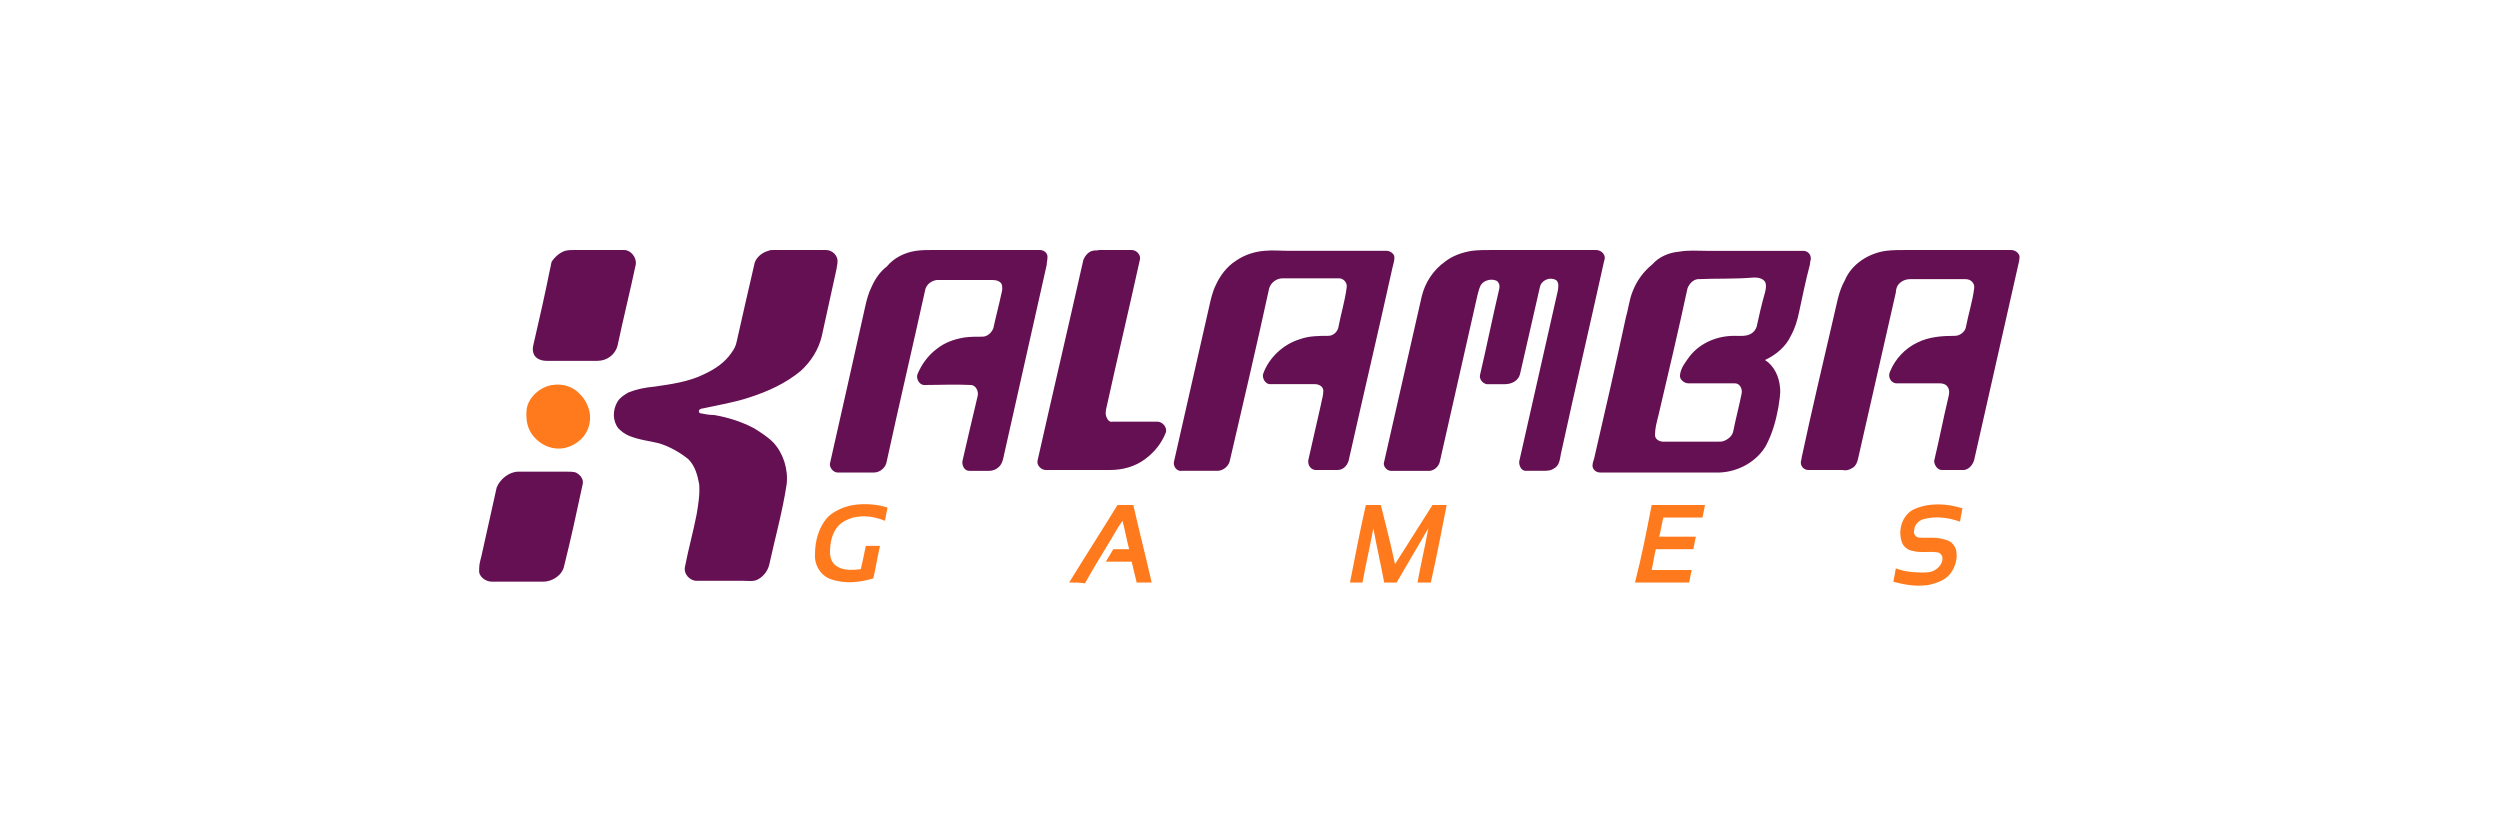<?xml version="1.0" encoding="utf-8"?>
<!-- Generator: Adobe Illustrator 27.0.0, SVG Export Plug-In . SVG Version: 6.00 Build 0)  -->
<svg version="1.1" id="Layer_1" xmlns="http://www.w3.org/2000/svg" xmlns:xlink="http://www.w3.org/1999/xlink" x="0px" y="0px"
	 viewBox="0 0 300 100" style="enable-background:new 0 0 300 100;" xml:space="preserve">
<style type="text/css">
	.st0{fill:#661054;}
	.st1{fill:#FE7A1C;}
</style>
<g>
	<path class="st0" d="M62.2,56.6c1.9,0,3.9,0,5.8,0c0.4,0,0.8,0,1.1,0.1c0.6,0.3,1,0.9,0.8,1.5c-0.7,3.3-1.4,6.5-2.2,9.7
		c-0.2,1.1-1.4,1.9-2.5,1.9c-2.1,0-4.1,0-6.2,0c-0.7,0-1.6-0.6-1.5-1.4v-0.2c0-0.6,0.2-1.1,0.3-1.6c0.6-2.7,1.2-5.4,1.8-8.1
		C60,57.5,61.1,56.6,62.2,56.6 M226.3,30.1c0.8-0.1,1.6-0.1,2.5-0.1c4.2,0,8.3,0,12.5,0c0.4,0,0.8,0.2,1,0.6c0.1,0.2,0,0.5,0,0.7
		c-1.8,8-3.6,15.9-5.4,23.9c-0.2,0.7-0.8,1.3-1.5,1.2c-0.8,0-1.6,0-2.4,0c-0.5,0-0.9-0.6-0.9-1.1c0.6-2.5,1.1-5.1,1.7-7.6
		c0.1-0.4,0.2-0.9-0.1-1.3c-0.2-0.3-0.6-0.4-0.9-0.4c-1.7,0-3.5,0-5.2,0c-0.7,0-1.1-0.8-0.8-1.4c0.6-1.5,1.8-2.8,3.3-3.5
		c1.4-0.7,3-0.8,4.5-0.8c0.6,0,1.2-0.5,1.3-1c0.3-1.6,0.8-3.1,1-4.7c0.1-0.6-0.4-1.1-1-1.1c-2.2,0-4.5,0-6.7,0
		c-0.6,0-1.2,0.3-1.5,0.8c-0.1,0.2-0.2,0.5-0.2,0.8c-1.5,6.6-3,13.2-4.5,19.8c-0.1,0.5-0.3,1.1-0.8,1.3c-0.3,0.2-0.7,0.3-1.1,0.2
		c-1.4,0-2.7,0-4.1,0c-0.5,0-0.9-0.4-0.9-0.9c0-0.2,0.1-0.4,0.1-0.6c1.2-5.6,2.5-11.1,3.8-16.7c0.4-1.6,0.6-3.2,1.4-4.6
		C222.2,31.7,224.2,30.4,226.3,30.1 M203.7,33.5c-0.6,0.1-1,0.6-1.2,1.1c-1.1,5.1-2.3,10.2-3.5,15.3c-0.2,0.8-0.4,1.5-0.4,2.3
		c0,0.5,0.5,0.8,1,0.8c2.2,0,4.3,0,6.5,0c0.3,0,0.6,0,0.8-0.1c0.5-0.2,1-0.6,1.1-1.2c0.3-1.5,0.7-3,1-4.5c0.1-0.5-0.2-1.2-0.8-1.2
		c-1.9,0-3.7,0-5.6,0c-0.5,0-1.1-0.5-1-1c0.1-0.9,0.7-1.6,1.2-2.3c1.3-1.6,3.3-2.4,5.3-2.4c0.7,0,1.5,0.1,2.1-0.3
		c0.3-0.2,0.5-0.5,0.6-0.8c0.3-1.4,0.6-2.7,1-4.1c0.1-0.4,0.2-0.9,0-1.3c-0.3-0.4-0.8-0.5-1.3-0.5C208.2,33.5,205.9,33.4,203.7,33.5
		 M201.5,30.2c1.1-0.2,2.2-0.1,3.3-0.1c3.9,0,7.8,0,11.6,0c0.5,0,0.9,0.4,0.9,0.9c0,0.2-0.1,0.4-0.1,0.7c-0.5,1.9-0.9,3.8-1.3,5.7
		c-0.2,1-0.5,2-1,2.9c-0.6,1.3-1.8,2.3-3.1,2.9c1.1,0.7,1.7,2,1.8,3.3c0.1,0.8-0.1,1.6-0.2,2.4c-0.3,1.6-0.7,3.1-1.5,4.6
		c-1.1,1.9-3.3,3.1-5.5,3.2c-4.8,0-9.6,0-14.4,0c-0.5,0-0.9-0.4-0.9-0.8c0-0.3,0.1-0.6,0.2-0.9c1.3-5.6,2.6-11.3,3.8-16.9
		c0.3-1,0.4-2.1,0.8-3.1c0.5-1.3,1.3-2.4,2.4-3.3C199.1,30.8,200.3,30.3,201.5,30.2 M176.6,30.1c0.8-0.1,1.6-0.1,2.5-0.1
		c4.1,0,8.3,0,12.4,0c0.4,0,0.8,0.2,1,0.6c0.1,0.2,0.1,0.5,0,0.7c-1.7,7.7-3.5,15.4-5.2,23.2c-0.1,0.6-0.2,1.4-0.8,1.7
		c-0.4,0.3-0.9,0.3-1.4,0.3c-0.7,0-1.4,0-2.1,0c-0.5-0.1-0.7-0.6-0.7-1.1c1.5-6.6,3-13.3,4.5-19.9c0.1-0.4,0.2-0.8,0.2-1.3
		c0-0.2-0.1-0.5-0.3-0.6c-0.7-0.4-1.7,0-1.9,0.8c-0.8,3.5-1.6,7-2.4,10.5c-0.2,0.8-1,1.2-1.8,1.2c-0.7,0-1.4,0-2.2,0
		c-0.5-0.1-0.9-0.6-0.8-1.1c0.8-3.4,1.5-6.9,2.3-10.3c0.1-0.4,0-0.8-0.3-1c-0.6-0.3-1.5-0.1-1.9,0.5c-0.2,0.4-0.3,0.8-0.4,1.2
		c-1.5,6.6-3,13.3-4.5,19.9c-0.1,0.7-0.8,1.3-1.5,1.2c-1.5,0-2.9,0-4.4,0c-0.5,0-1-0.6-0.8-1.1c1.5-6.6,3-13.2,4.5-19.8
		c0.4-1.7,1.4-3.2,2.8-4.2C174.3,30.7,175.4,30.3,176.6,30.1 M151.7,30.1c1-0.1,2,0,3.1,0c3.9,0,7.7,0,11.6,0c0.4,0,0.8,0.3,0.9,0.6
		c0.1,0.5-0.1,0.9-0.2,1.4c-1.7,7.7-3.5,15.3-5.2,22.9c-0.1,0.7-0.6,1.4-1.4,1.4c-0.9,0-1.7,0-2.6,0c-0.6,0-1-0.6-0.9-1.2
		c0.5-2.2,1-4.4,1.5-6.6c0.1-0.6,0.3-1.1,0.3-1.7c0-0.5-0.5-0.8-1-0.8c-1.8,0-3.6,0-5.4,0c-0.6,0-1-0.8-0.8-1.3
		c0.7-1.9,2.4-3.5,4.4-4.1c1.1-0.4,2.3-0.4,3.4-0.4c0.6,0,1.1-0.5,1.2-1c0.3-1.6,0.8-3.2,1-4.8c0.1-0.6-0.4-1.1-0.9-1.1
		c-2.3,0-4.6,0-6.8,0c-0.7,0-1.4,0.5-1.6,1.2c-1.5,6.9-3.1,13.7-4.7,20.6c-0.1,0.7-0.8,1.3-1.5,1.3c-1.4,0-2.9,0-4.3,0
		c-0.6,0.1-1.1-0.6-0.9-1.2c1.4-6.2,2.8-12.3,4.2-18.5c0.2-0.9,0.4-1.8,0.8-2.6c0.5-1.1,1.3-2.2,2.4-2.9
		C149.3,30.6,150.5,30.2,151.7,30.1 M131.1,30.1c0.3-0.1,0.5,0,0.8-0.1c1.3,0,2.6,0,3.9,0c0.6,0,1.1,0.6,1,1.1
		c-1.3,5.9-2.7,11.8-4,17.7c-0.1,0.4-0.2,0.9,0,1.3c0.1,0.3,0.4,0.6,0.7,0.5c1.8,0,3.6,0,5.4,0c0.6,0,1.2,0.7,1,1.3
		c-0.5,1.3-1.4,2.4-2.5,3.2c-1.2,0.9-2.7,1.3-4.2,1.3c-2.6,0-5.2,0-7.7,0c-0.6,0-1.1-0.6-1-1.1c1.8-8,3.7-16.1,5.5-24.1
		C130.2,30.7,130.6,30.2,131.1,30.1 M109.9,30.1c0.7-0.1,1.4-0.1,2-0.1c4.3,0,8.6,0,12.9,0c0.4,0,0.9,0.3,0.9,0.8
		c0,0.4-0.1,0.7-0.1,1c-1.7,7.6-3.4,15.1-5.1,22.7c-0.1,0.5-0.2,1.1-0.6,1.5c-0.3,0.3-0.7,0.5-1.2,0.5c-0.8,0-1.6,0-2.4,0
		c-0.6,0-0.9-0.7-0.8-1.2c0.6-2.6,1.2-5.2,1.8-7.7c0.2-0.6-0.2-1.4-0.8-1.4c-1.9-0.1-3.7,0-5.6,0c-0.6,0-1-0.8-0.8-1.3
		c0.5-1.2,1.3-2.3,2.4-3.1c0.9-0.7,2-1.1,3.2-1.3c0.7-0.1,1.5-0.1,2.2-0.1c0.6,0,1.1-0.5,1.3-1c0.3-1.4,0.7-2.9,1-4.3
		c0.1-0.3,0.1-0.7,0-1c-0.2-0.4-0.7-0.5-1.1-0.5c-2.2,0-4.5,0-6.7,0c-0.7,0.1-1.3,0.6-1.4,1.3c-1.5,6.8-3.1,13.6-4.6,20.5
		c-0.1,0.7-0.8,1.3-1.5,1.3c-1.5,0-2.9,0-4.4,0c-0.5,0-1-0.6-0.9-1.1c1.4-6.2,2.8-12.4,4.2-18.7c0.2-0.9,0.4-1.7,0.8-2.5
		c0.4-0.9,1-1.8,1.8-2.4C107.3,30.9,108.6,30.3,109.9,30.1 M92.2,30.1c0.2-0.1,0.4-0.1,0.6-0.1c2.1,0,4.2,0,6.3,0
		c0.8,0,1.5,0.7,1.4,1.5c0,0.2-0.1,0.5-0.1,0.7c-0.6,2.7-1.2,5.5-1.8,8.2c-0.4,1.6-1.3,3-2.5,4.1c-1.8,1.5-4,2.5-6.2,3.2
		c-1.8,0.6-3.7,0.9-5.5,1.3c-0.2,0-0.4,0.1-0.5,0.2c-0.1,0.2,0,0.4,0.2,0.4c0.5,0.1,1,0.2,1.6,0.2c1.7,0.3,3.3,0.8,4.8,1.6
		c0.8,0.5,1.6,1,2.3,1.7c1.2,1.3,1.8,3.2,1.6,5c-0.5,3.3-1.4,6.5-2.1,9.7c-0.2,0.8-0.8,1.5-1.5,1.8c-0.5,0.2-1,0.1-1.5,0.1
		c-1.9,0-3.8,0-5.7,0c-0.8,0-1.6-0.8-1.4-1.7c0.4-2.1,1-4.2,1.4-6.3c0.2-1.2,0.4-2.4,0.3-3.6c-0.2-1.1-0.5-2.2-1.3-3
		c-1-0.8-2.2-1.5-3.5-1.9c-1.2-0.3-2.4-0.4-3.6-0.9c-0.5-0.2-0.9-0.5-1.3-0.9c-0.7-0.9-0.7-2.2-0.1-3.2c0.3-0.5,0.8-0.8,1.3-1.1
		c1-0.4,2-0.6,3.1-0.7c2.1-0.3,4.2-0.6,6-1.5c1.3-0.6,2.5-1.4,3.3-2.6c0.3-0.4,0.5-0.8,0.6-1.3c0.7-3.1,1.4-6.2,2.1-9.2
		C90.6,31,91.4,30.3,92.2,30.1 M67.8,30.1C68.2,30,68.6,30,69,30c2,0,3.9,0,5.9,0c0.8,0,1.5,0.9,1.4,1.7c-0.7,3.3-1.5,6.5-2.2,9.8
		c-0.3,1.1-1.3,1.8-2.4,1.8c-2,0-4,0-6.1,0c-0.6,0-1.2-0.2-1.5-0.7c-0.2-0.4-0.2-0.8-0.1-1.2c0.7-3,1.4-6.1,2-9.1
		c0.1-0.3,0.1-0.6,0.2-0.9C66.6,30.8,67.2,30.3,67.8,30.1"/>
	<path class="st1" d="M198.2,60.6c2.1,0,4.3,0,6.4,0c-0.1,0.5-0.2,1-0.3,1.5c-1.6,0-3.1,0-4.7,0c-0.2,0.8-0.3,1.6-0.5,2.3
		c1.5,0,3,0,4.4,0c-0.1,0.5-0.2,1-0.3,1.5c-1.5,0-3,0-4.5,0c-0.2,0.8-0.3,1.6-0.5,2.5c1.6,0,3.2,0,4.8,0c-0.1,0.5-0.2,1-0.3,1.5
		c-2.2,0-4.3,0-6.5,0C197,66.8,197.6,63.7,198.2,60.6 M162,69.9c0.6-3.1,1.2-6.2,1.9-9.3c0.6,0,1.2,0,1.8,0c0.6,2.4,1.2,4.7,1.7,7.1
		c1.5-2.4,3-4.7,4.5-7.1c0.6,0,1.2,0,1.7,0c-0.6,3.1-1.2,6.2-1.9,9.3c-0.5,0-1.1,0-1.6,0c0.4-2.2,0.9-4.3,1.3-6.5
		c-1.3,2.2-2.5,4.3-3.8,6.5c-0.5,0-1,0-1.5,0c-0.4-2.2-0.9-4.3-1.3-6.5c-0.4,2.2-0.9,4.3-1.3,6.5C163.1,69.9,162.5,69.9,162,69.9
		 M128.3,69.9c1.9-3.1,3.9-6.2,5.8-9.3c0.6,0,1.2,0,1.9,0c0.7,3.1,1.5,6.2,2.2,9.3c-0.6,0-1.2,0-1.8,0c-0.2-0.8-0.4-1.7-0.6-2.5
		c-1,0-2.1,0-3.1,0c0.3-0.5,0.6-1,0.9-1.5c0.6,0,1.3,0,1.9,0c-0.3-1.1-0.5-2.3-0.8-3.4c-0.5,0.7-0.9,1.4-1.3,2.1
		c-1.1,1.8-2.2,3.6-3.2,5.4C129.5,69.9,128.9,69.9,128.3,69.9 M229.7,61.1c1.8-0.8,3.9-0.7,5.8-0.1c-0.1,0.5-0.2,1-0.3,1.6
		c-1.4-0.5-2.9-0.7-4.4-0.3c-0.6,0.2-1.1,0.7-1.1,1.4c-0.1,0.3,0.1,0.7,0.5,0.8c1,0.1,2-0.1,3,0.2c0.5,0.1,1,0.3,1.3,0.8
		c0.3,0.4,0.3,0.9,0.3,1.4c-0.1,0.8-0.4,1.6-1,2.2c-0.6,0.6-1.5,0.9-2.4,1.1c-1.4,0.2-2.8,0-4.2-0.4c0.1-0.5,0.2-1,0.3-1.6
		c1,0.4,2.1,0.5,3.2,0.5c0.5,0,1,0,1.5-0.3c0.5-0.3,0.9-0.8,0.9-1.4c0-0.3-0.2-0.6-0.5-0.7c-1-0.2-2.1,0.1-3.1-0.2
		c-0.6-0.1-1.1-0.5-1.3-1.1C227.7,63.4,228.4,61.7,229.7,61.1 M102.4,60.6c1.4-0.2,2.8-0.1,4.1,0.3c-0.1,0.5-0.2,1-0.3,1.6
		c-1.2-0.5-2.5-0.7-3.8-0.4c-0.7,0.2-1.3,0.5-1.8,1c-0.8,0.9-1,2.1-1,3.2c0,0.7,0.3,1.4,0.9,1.7c0.8,0.5,1.9,0.4,2.8,0.3
		c0.2-0.9,0.4-1.8,0.6-2.8c0.6,0,1.1,0,1.7,0c-0.3,1.3-0.5,2.6-0.8,3.9c-1.6,0.5-3.4,0.7-5.1,0.1c-1.2-0.4-2-1.7-1.9-3
		c0-1.5,0.4-3.1,1.4-4.3C99.9,61.4,101.2,60.8,102.4,60.6 M66.3,46.2c1.2-0.2,2.5,0.2,3.3,1.1c0.7,0.7,1.1,1.6,1.2,2.5
		c0.1,1.2-0.4,2.4-1.3,3.1c-0.6,0.5-1.3,0.8-2,0.9c-1.5,0.2-3-0.6-3.8-1.9c-0.5-0.8-0.6-1.8-0.5-2.8C63.4,47.7,64.8,46.4,66.3,46.2"
		/>
</g>
</svg>
